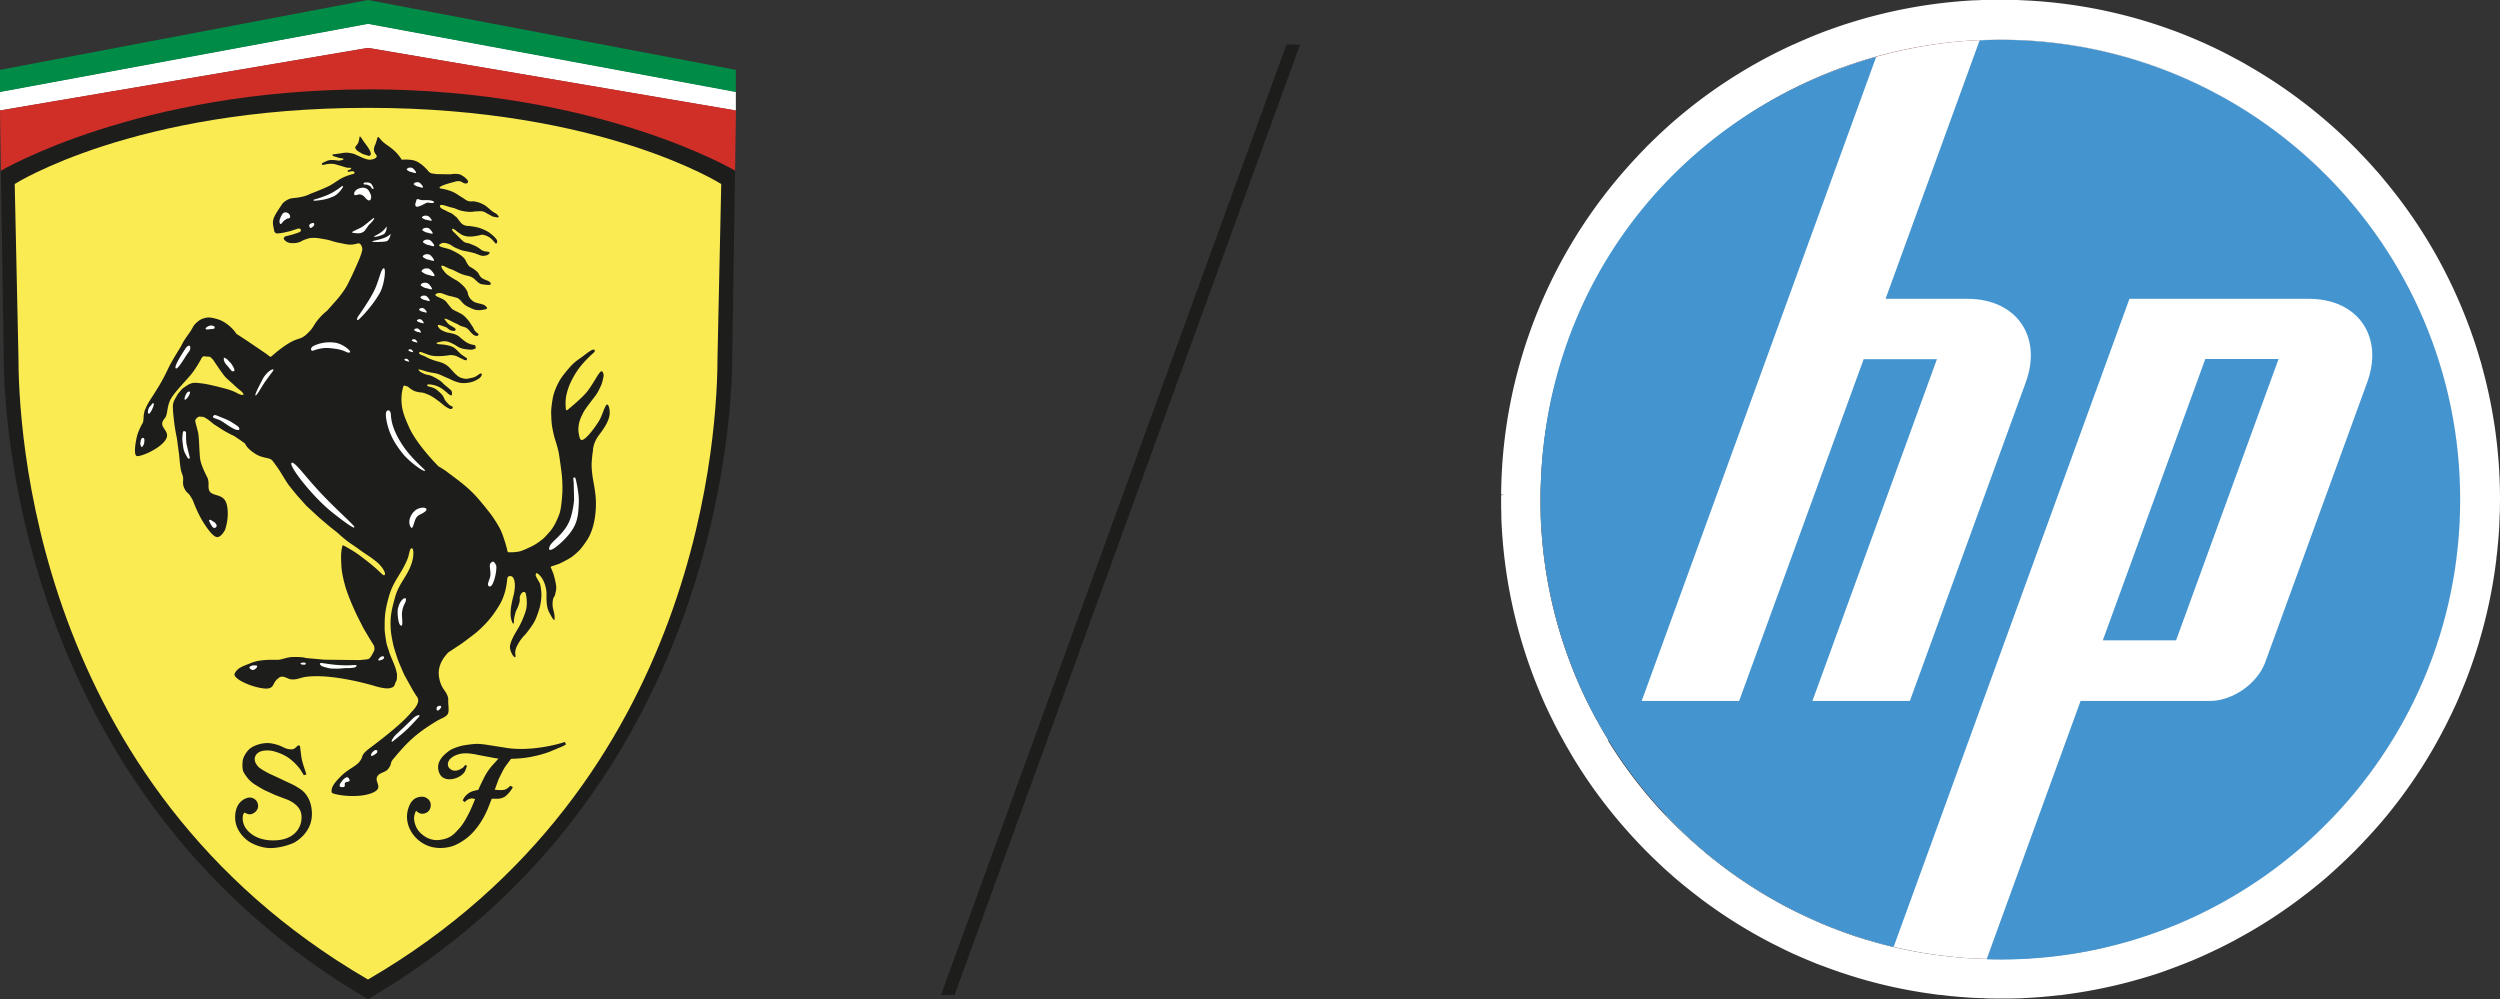 <svg xmlns="http://www.w3.org/2000/svg" id="Livello_2" viewBox="0 0 242.95 97.1"><rect x="0" y="0" width="242.95" height="97.1" fill="#333333" stroke="none"/><defs><style>.cls-7,.cls-8{stroke-width:0}.cls-7{fill:#1d1d1c}.cls-8{fill:#fff}</style></defs><g id="Layer_3"><path d="M125.02 4.33 91.44 96.7h1.32l33.58-92.37z" style="stroke-width:0;fill:#1d1d1b"/><path d="M0 8.91v1.83l35.76-6.08 35.75 6.09V8.91L35.76 2.29z" class="cls-8"/><path d="M71.51 10.73 35.75 4.65 0 10.73l.09 6s17.97-7.8 35.67-7.8 35.67 7.8 35.67 7.8l.09-6Z" style="fill:#d02f28;stroke-width:0"/><path d="M35.76 8.69c-22.34 0-35.67 7.9-35.67 7.9l.27 17.99c0 8.26 2.7 43.39 35.4 62.52 32.72-19.13 35.4-54.25 35.4-62.53l.27-17.99s-13.32-7.9-35.67-7.9Z" class="cls-7"/><path d="M70.08 17.88s-11.62-7.4-34.33-7.4-34.32 7.4-34.32 7.4l.36 16.7c0 6.54 1.25 41.59 33.97 60.61 32.72-19.02 33.97-54.06 33.97-60.61l.36-16.7Z" style="stroke-width:0;fill:#faeb53"/><path d="M34.95 13.25s-.04.39-.13.61c-.08.21-.31.35-.3.49.02.14.16.3.39.42.22.12.31.21.54.26.21.05.48.21.56.03s-.04-.4-.17-.61c-.22-.37-.34-.45-.67-.96-.07-.11-.13-.23-.23-.24Z" class="cls-7"/><path d="M33.28 52.99c.02-.06.55.27.83.43.58.35.84.55 1.35.94.4.31.6.47 1.01.82.5.43.77.8.9.71.19-.23-.32-.92-.77-1.29-.44-.36-.9-.66-1.25-.89-.45-.3-.49-.37-1.17-.82-.73-.49-1.36-1.1-1.36-1.1l-.71-.56-1.11-.94-1.23-1.14-.93-1.04s-.72-.88-.84-1.05-.46-.72-.74-1.18c-.25-.41-.74-1.06-.79-1.12-.26-.32-.86-.19-1.56-.6-.85-.5-1.05-.96-1.05-.96s-.03-.07-.06-.1a.4.4 0 0 0-.1-.08l-.44-.31-.26-.17s-.19-.16-.44-.26c-.24-.11-.79-.42-.79-.42l-.97-.62s-.38-.31-.51-.41-.37-.24-.37-.24-.15-.08-.2-.08-.25-.02-.25-.02-.19-.05-.38.18c-.19.22-.15.1.16 1.36.12.5.11 2.25.24 2.78.17.69.65 1.57.7 1.68.05.1.08.49.08.49s-.02.31.01.51c.15.9 1.47.31 1.76 1.55.29 1.22-.17 2.45-.17 2.45s-.29.61-.69.7c-.4.1-1.02-.79-1.47-1.51-.44-.71-.81-1.64-.92-1.93-.12-.29-.18-.36-.31-.57-.2-.32-.36-.26-.58-.76s-.03-.7-.13-1.14c-.06-.24-.11-.27-.19-.62s-.17-1.45-.17-1.45l-.14-1.02s-.05-.47-.11-.76c-.22-1.02-.3-2.01-.3-2.01l-.04-.41-.02-.42s-.01-.2.04-.41.15-.38.15-.38.2-.35.24-.43.46-.57.46-.57.22-.18.58-.4.69-.2.69-.2.09-.01.73.07 1.96.43 2.29.52.72.23.98.37c.73.4.95.23.37-.23-.39-.31-.5-.44-.82-.73-.27-.24-.48-.41-.67-.63-.2-.23-.77-1.07-.77-1.07l-.35-.52s-.19-.21-.22-.23l-.13-.09s-.23.01-.48-.03c-.24-.05-.36.29-.36.29s-.53.98-1.06 1.59c-.87.98-1.49 1.64-1.81 2.16-.45.72-.35 1.51-.58 1.88-.14.21-.21.25-.28.43-.22.57.59.88.41 1.51-.3.99-2.63 1.98-2.94 1.82-.32-.17-.06-1.52.05-1.95.11-.44.44-1.08.47-1.12.03-.03.11-.18.13-.31.03-.13.03-.42.05-.58s.08-.42.08-.42.01-.05.22-.5.97-1.5 1.51-2.5c.36-.65.51-1.05.87-1.7.33-.6.9-1.51.9-1.51s.24-.47.35-.64c.11-.18.35-.51.58-.84s.28-.58.58-.85c.25-.23.41-.35.73-.45.48-.16.8-.07 1.28.06.5.14.85.37 1.18.64s.57.58.57.58l.16.23.1.06.31.2.7.46 1.75 1.19c.09.06.38.3.45.32.06.02.5-.46 1.37-1.06 1-.69 1.36-.64 1.69-.82s.46-.33.72-.59c.39-.39.39-.6.83-1.14s.86-.85.86-.85.06-.06.85-.95 1.14-1.57 1.14-1.57l.43-.87s.63-1.35.83-1.89.2-.71.2-.71.03-.14-.12-.41c-.16-.27-.32-.15-.62-.09-.58.12-.93-.03-1.51-.13-.53-.09-.81-.25-1.35-.34s-.86-.18-1.4-.13c-.08 0-.25.04-.33.07-.3.1-.39.13-.62.26-.26.12-.44.16-.73.17-.2 0-.32 0-.51-.06a.8.8 0 0 1-.3-.18c-.06-.06-.09-.09-.14-.16 0-.06-.02-.05.03-.15.05-.09.12-.11.12-.11l.25-.06s.35-.09.38-.1c.03 0 .36-.12.51-.16.15-.05.31-.13.31-.13s.09-.14.05-.22c-.04-.09-.24-.1-.24-.1l-.31.11c-.03 0-.47.15-.47.15l-.62.14c-.27.06-.66.09-.66.09l-.12-.03s-.13-.09-.15-.18c-.02-.08-.03-.15-.05-.24-.06-.34-.13-.55-.05-.89.03-.14.07-.22.13-.35.05-.11.09-.17.15-.28l.22-.35.4-.6c.14-.14.23-.21.4-.31.26-.15.41-.19.73-.22s.36-.03.81-.13.77-.28.77-.28 1.07-.4 1.73-.72c.69-.34.99-.7 1.7-.97.3-.12.47-.17.78-.25.04-.02.06-.05.07-.09.03-.12-.15-.17-.26-.16s-.35.12-.41 0c-.04-.1.22-.15.22-.15s.13-.06.13-.13c0-.1-.18-.04-.26-.05-.42-.05-.45-.12-.74-.19-.34-.08-.53-.19-.88-.2-.31-.01-.61.05-.8.1s-.2-.14-.12-.18c.55-.26.56-.28.94-.29.21 0 .51.04.54.05.03.02.45 0 .56-.11s-.35-.1-.56-.19c-.2-.08-.5-.1-.49-.23 0-.13.16-.06.26-.09.13-.03.21-.03.34-.05.24-.03.26-.05.62-.09.36-.03.87.12.87.12s.54.24.8.36.58.19.58.19.37.05.66-.12c.29-.18.13-.29.02-.46-.1-.15-.22-.37-.04-.79.16-.37.25-.79.29-.83.06-.05.29.28.43.42.52.49 1.22.73 1.87 1.76.05.08.3-.05 1.06.07s1.42.93 1.59 1.12.4.19.4.19l.36.05 1.33.02s.6-.11.95.02c.24.09 1.05.63.68.84-.26.14-.5-.17-.73-.19-.27-.02-.4.03-.64.1-.51.13-1.62.46-1.22.6.03.01.09.02.09.02l.2.03s.48.11.78.23c.44.18.65.37 1.06.61.23.13.33.27.59.34.23.07.38 0 .62.04.31.06.49.12.78.26.42.21.58.45.97.73.19.14.35.16.49.35.03.04.06.06.08.11.05.17-.28.07-.46.04-.19-.03-.28-.13-.45-.21-.27-.12-.39-.26-.68-.32-.21-.04-.34 0-.55 0s-.32.04-.53.05c-.36 0-.56-.03-.91-.1-.39-.08-.58-.24-.98-.32-.44-.09-1.22-.47-1.14-.09.04.18.45.33.45.33s.28.16.55.27c.27.12.42.29.42.29l.19.14s.19.26.44.56c.25.29.68.29.68.29s.26 0 .83.12 1.15.47 1.15.47.44.3.7.61c.26.3.11.46.08.49s-.02.02-.05.03c-.03.02-.35-.38-.35-.38l-.22-.19s-.22-.16-.51-.25-.38-.03-.38-.03-.61.17-1.14.16c-.53-.02-.81-.23-.81-.23l-.33-.22s-.5-.47-.52-.25c-.01.15.22.32.22.32l.27.27c.2.2.28.3.52.51.23.21.38.21.38.21s.12.03.17.04c.05 0 .13.03.13.03s.08.03.44.18c.37.15.75.47.75.47s.04.03.09.04c.05 0 .16.06.19.07.03 0 .12 0 .33.04.21.03.13.16.13.16l-.04.05-.17.12s-.23.06-.38.07c-.16 0-.37-.08-.37-.08l-.47-.18s-.47-.12-.57-.14-.53-.1-.6-.12-.29-.09-.34-.12-.16-.05-.42-.18c-.26-.12-.36-.27-.68-.37s-.51-.12-.75.05c-.41.28.62.33 1.14.59.76.37 1.19.65 1.37 1.05s.37.55.37.55.53.27.77.55c.13.15.15.28.28.43.29.34.86.33.98.62.11.27-.46.15-.76.12-.53-.05-.66-.54-1.16-.74-.28-.11-.46-.11-.75-.21-.52-.17-.77-.4-1.29-.56-.31-.1-.89-.52-.82-.19.02.08.06.14.09.19.02.05.16.22.16.22s.18.23.26.29.42.32.9.58.9.77.9.77.14.2.21.35c.07.16.02.21.13.43s.16.27.3.4c.35.34.72.27 1.17.46.12.05.13.07.26.21s-.02.2-.02.2-.5.13-.82.1c-.42-.03-.6-.16-1.02-.36-.41-.2-.63-.57-.67-.59s-.14-.13-.22-.19c-.08-.05-.28-.1-.46-.15s-.29-.06-.47-.11c-.25-.07-.5-.18-.62-.22s-.38-.09-.58.03c-.39.23.6.39.91.72.16.17.22.28.37.46.12.13.16.23.3.33.1.07.27.15.27.15s.24.11.59.3.76.74.76.74l.25.38.15.22.04.1.05.12s.18.23.31.31.11.15.11.15-.02.05-.11.1-.14 0-.27-.03c-.13-.04-.22-.16-.33-.26-.12-.09-.24-.33-.46-.46-.19-.11-.43-.15-.53-.19-.09-.03-.33-.18-.42-.22l-.33-.15s-.47-.26-.72-.33c-.26-.07-.09.09-.09.09s.23.36.45.5c.29.19.69.36.56.51-.09.1-.21.07-.34.05-.21-.02-.47-.28-.47-.28s-.11-.07-.59-.23-.3.11-.19.25.26.22.26.22l.33.15.15.05s.13.02.57.12c.43.1.67.31.67.31s.23.22.56.46.65.3.83.33c.18.02.17.15.17.15s.02.12.02.16-.05.07-.09.07-.05.02-.1.04-.23.05-.23.05-.49-.02-.87-.11-.71-.36-.74-.37c-.03-.02-.39-.21-.63-.29s-.62-.05-.66-.03-.17.04-.4.1.05.15.05.15l.16.02.39.03s.4.05.74.17.56.37.78.6.47.37.47.37l.18.12.09.07.02.06s0 .03-.02.07-.07.07-.07.07-.09-.02-.12-.02-.29-.13-.48-.22c-.2-.09-.3-.17-.5-.22-.18-.04-.42-.06-.47-.05-.05.02-.45.07-.75.09s-.57.03-.93-.02c-.51-.06-1.19-.47-1.28-.35-.18.23.37.3.63.46.36.21.98.4.98.4s.45.1.72.23c.58.27.76.67 1.23 1.09.26.24.47.34.81.39.3.04.29 0 .77-.09.47-.09.76-.54.9-.38.03.03.02.06 0 .11 0 .05-.05.13-.05.13s-.05.08-.14.16c-.09.09-.41.26-.58.33s-.59.19-1.12.17-1.26-.42-1.26-.42l-.54-.23s-.25-.12-.41-.18c-.44-.17-.72-.15-1.18-.27-.28-.08-.47-.15-.72-.21-.26-.05-.11.05-.09.09.12.16.28.21.48.31.27.13.46.1.74.22.31.13.57.3.75.41.17.11.29.23.46.4l.57.48s.13.11.15.15c.02.05.08.16.05.35s-.19.05-.19.05l-.15-.09-.15-.14-.24-.19s-.2-.19-.55-.36c-.35-.18-.77-.23-.77-.23s-.37-.05-.36.06c.02.12.1.12.4.2.29.08.49.22.49.22s.3.23.52.47c.22.25.28.49.28.49s.11.2.39.47.43.18.41.31-.14.16-.14.16h-.1c-.03 0-.1-.04-.18-.07s-.37-.23-.37-.23l-.51-.41c-.05-.04-.49-.36-.49-.36s-.26-.16-.44-.26a5 5 0 0 0-.57-.23c-.14-.05-.4-.06-.4-.06s-.31-.05-.5-.12c-.3-.11-.64-.43-.68-.44-.04-.02-.32-.11-.37-.1-.05 0-.18.53-.21.83-.13 1.26.21 2.1.73 3.25.75 1.68 2.84 3.77 2.84 3.77s.52.3.75.47c.62.49 1.66 1.18 2.58 2.1.78.78 1.83 2.18 1.83 2.18s.6.84.88 1.44c.34.73.62 1.84.62 1.84s.02.19.05.23c.02.04.07.09.11.09h.36s.45-.02.73-.09c.27-.07.92-.36 1.35-.59s.94-.66.94-.66.1-.08.6-.64.82-1.39.94-1.71c.12-.31.22-.92.29-1.95s-.07-2.12-.07-2.12-.19-1.52-.3-2.04-.39-1.36-.39-1.36-.19-.75-.25-1.23-.07-1.24-.07-1.24 0-.47.16-1.35.69-1.75.69-1.75.15-.29.73-.98c.59-.7.78-.82 1.36-1.23.46-.33 1.06-.86 1.25-.74.21.14-.21.41-.35.55-.36.36-1.04.99-1.59 1.95-.48.83-.65 1.37-.77 1.91s-.07 1.13-.05 1.33.13.13.13.13 1.16-.93 1.8-1.64c.68-.77 1.29-2.13 1.53-2.14.16 0 .24.36.2.52-.15.71-.2.8-.43 1.26-.26.54-.51.78-.87 1.27-.39.52-.57.72-.88 1.41-.44.99-.19 1.76-.19 1.76s.05.47.26.46c.35-.01 1.12-.98 1.62-1.77.37-.58.5-1.26.75-1.61.22-.31.41.51.32.99-.11.58-.4 1.09-1.02 1.91-.61.8-.59 1.55-.59 1.55s-.07.35-.12 1.1.17 1.89.17 1.89.19.95.23 1.68c.04.72.01 2.38-.66 3.66-.27.52-.85 1.23-.85 1.23s-.44.46-.81.72c-.37.27-1.24.68-1.24.68s-.6.21-.69.23-.14.1-.14.1.06.12.08.17l.19.47s.18.6.25 1.06c.07.47-.01.58-.08.94-.07.34-.22.18-.25.86-.03.6.24.9.19 1.56-.02.29-.36-.37-.51-.65-.34-.62-.26-1.55-.27-1.79 0-.23-.03-.49-.11-.79-.11-.38-.26-.68-.44-.91s-.37-.36-.43-.34-.07.14-.07.21c0 .06.12.28.15.33s.26.46.26.46.1.31.14.93c.04.61-.15 1.37-.15 1.37s-.24.86-.5 1.36c-.29.56-.92 1.31-.92 1.31s-.46.42-.8 1.11-.05.99-.17 1.07c-.13.09-.4-.39-.48-.72-.07-.3-.03-.45.09-.79.12-.33.39-.8.39-.8l.41-.7s.49-.94.65-1.63-.02-1.44-.02-1.44-.02-.25-.19-.24c-.17 0-.29.16-.36.34-.14.38.06.31-.16.93-.17.49-.22.43-.3.72-.11.35-.17.71-.16.93 0 .22-.11.13-.11.13s-.21-.39-.21-.88c0-.26 0-.41.04-.67.05-.42.22-1.07.22-1.07s.19-.64.15-1.22-.25-.69-.25-.69-.05-.08-.28-.06-.22.42-.22.42-.07.58-.16.93c-.25.99-.58 1.51-1.17 2.35-.53.75-1.25 1.42-1.61 1.73s-1.47 1.12-1.47 1.12l-1.3.86s-.51.5-.75 1.1-.22 1.06-.09 1.61c.14.55.34.8.44.95s.3.42.37.73c.04.2.01.31.02.51 0 .17.03.27.03.44 0 .27.04.47-.11.7-.12.17-.43.32-.43.32s-.35.16-.56.28c-2.21 1.33-2.99 2.2-4.24 3.68-.4.47-.11.45-.53 1.01-.25.34-.84.33-1.06.74-.3.55.67 1.09-.45 1.57-1.44.62-3.92.18-3.97-.02-.14-.54.48-1.15.7-1.39 1.01-1.1 1.91-1.13 2.24-2.04.07-.19.04-.36.85-.96.56-.42 2.82-2.11 3.8-3.25.34-.39.63-.65.77-1.07.15-.42-.15-.69-.15-.69l-.4-.66-.77-1.39s-.32-.73-.5-1.16c-.18-.42-.52-1.57-.52-1.57s-.25-1.03-.29-1.69c-.08-1.21.09-1.9.41-3.07.41-1.52 1.34-2.15 1.71-3.65.11-.44.13-1.18-.09-1.15-.21.04-.23.63-.39 1.02-.6 1.49-1.39 2.14-1.82 3.68-.29 1.04-.41 1.66-.41 2.74 0 .62-.02.51.14 1.58.06.4.16.61.28.99.08.27.3.79.3.79s.31.68.42 1.16c.04.16.07.25.06.42-.02.28.03.35-.11.6-.17.32-.06.51-.61.62-.48.1-1.47-.22-1.47-.22s-4.07-1.24-6.67-.88c-.52.07-.79.26-1.31.25-.47 0-.71-.37-1.18-.24-.1.03-.13.1-.21.15-.69.48-.16 1.28-1.98.86-1.11-.26-2.46-.93-2.23-1.36.31-.57.73-.66 1.61-1.02.94-.39 2.35-.28 2.63-.3.34-.02.83-.26 1.43-.27 1.05-.02 1.24.1 1.24.1l1.78.16 3.41.04s.61-.05.85-.09c.24-.05.44-.53.57-.76s0-.57 0-.57l-.1-.16-.32-.52-.6-1.01-.67-1.33s-.43-.93-.67-1.54c-.23-.6-.36-.94-.52-1.57-.16-.64-.26-1.17-.28-1.68-.03-.74-.07-1.32.13-1.93Z" class="cls-7"/><path d="M55.42 51.76c.72-.92.79-1.78.83-2.98.03-.88-.3-2.23-.3-2.23l-.04-.1s-.13-.16-.2.05c.01.19.04.34.04.34l.04 1.74s-.06.88-.35 1.78c-.5 1.52-1.84 2.2-2.03 2.75-.33.92 1.17-.25 2.03-1.36ZM47.9 54.58s-.29.08-.3.37c0 .29.07.54.06.89 0 .44-.42.96-.15 1.13.45.29.84-1.74.7-2.04s-.27-.36-.32-.36ZM42.83 68.6s-.08-.04-.25.02c-.16.06-.15.23-.15.23s-.03.18.1.2.35-.3.35-.34-.05-.11-.05-.11M38.07 71.98s-.05.05 0 .08c.04.03.1-.01.1-.01s.82-.64 1.31-1.1c.52-.48 1.26-1.32 1.26-1.32s.05-.06 0-.12c-.06-.05-.2.03-.31.08-.1.05-.16.11-.24.17s-.32.31-.32.31l-.64.62-.4.37-.39.37-.17.19-.05.09c-.01.02-.05.08-.05.08s-.06.06-.06.07-.02.03-.02.05-.01.04-.01.04ZM36.64 72.92s-.09-.07-.23 0-.29.27-.3.29-.09.13-.04.22.23-.04.26-.05c.03 0 .26-.19.26-.19s.14-.08.05-.27M33.92 75.68s-.12-.22-.27-.13-.24.12-.38.31c-.02.03-.18.23-.2.28-.03.05-.18.34.13.35.53.03.18-.31.36-.44.15-.1.42-.08.42-.18 0-.11-.07-.2-.07-.2ZM24.58 64.66s-.32.08-.34.19.18.22.22.23c.03 0 .11.09.32-.05s.2-.26.2-.26.12-.14-.4-.1ZM29.72 64.49s0-.12-.23-.1c-.23.01-.27.05-.28.09 0 .03.01.09.21.11s.29 0 .29-.09ZM34.57 64.63c-.41 0-.28 0-.53.02-.46.02-.71 0-1.16-.02-.63-.04-1.61-.2-1.61-.2s-.12-.02-.17.05c-.05.08.12.25.27.29.8.25.84.2 1.39.21.3 0 .47-.03.77-.05.38-.03.56.03.98-.08.11-.03.21-.23.06-.23ZM37.3 63.82s-.08-.09-.25-.01-.27.27-.27.27-.08.12.09.1.31-.09.35-.12c.04-.02.16-.14.08-.24M34.92 31s1.16-1.08 1.98-2.51c.49-.85.7-2.84.28-2.34-.19.22-.42 1.26-.78 2.02-.52 1.09-1.63 2.62-1.63 2.62s-.24.51.15.22ZM30.31 33.75s-.12.09-.07.25c.06.16.29.04.29.04s.53-.2 1.09-.22 1.34.14 1.34.14.37.1.43.13c.06.02.26.12.3.13.03.01.22.11.33 0 .11-.1-.67-.81-1.47-.92-1.33-.18-2.2.39-2.2.39l-.04.05ZM24.83 38.43c.1.08.54-.76.91-1.3.27-.39.77-1.05.77-1.05s.22-.3-.16-.13c-.15.07-.58.39-.87.98-.25.5-.75 1.42-.65 1.5M21.76 34.76s-.1.33.29.74c.38.41.49.75.73.51.07-.07-.24-.62-.4-.78-.16-.15-.27-.28-.27-.28l-.1-.08-.13-.07-.07-.03s-.02-.02-.05 0ZM20.51 31.62s-.42.08-.52.28.48.08.48.08.39.02.39-.13-.05-.17-.36-.23ZM13.91 42.56c-.21-.06-.25.36-.27.49-.03.13.09.41.14.4.05 0 .22-.27.23-.4s.09-.44-.1-.5ZM20.77 50.72s-.38-.3-.44-.18.31.65.31.65.11.17.29.09c.17-.08.11-.27.11-.27s-.12-.25-.27-.29M17.91 41.9s-.1-.02-.13.09c-.04.12-.03.31-.06.54-.02.18.05.66.05.66s.04.38.11.61c.08.25.3.6.3.6s.08.18.18.17c.1 0 .08-.13.08-.13s-.32-1.26-.33-1.39c-.04-.42-.03-.93-.03-.93v-.08s0-.13-.17-.14M18.4 38.05s-.18-.04-.34.3-.13.48-.11.49c.01.02.14.01.35-.3.2-.31.16-.43.16-.43s-.01-.06-.06-.06M23.21 41.54s.21.31-.19.24c-.41-.07-1.26-.74-1.6-.92s-.91-.24-.67-.45c.04-.04.05-.07.12-.08.07 0 .3.09.32.1.01 0 .61.25.64.26.02 0 .36.15.6.29s.63.41.63.41l.17.14ZM34.43 51.2c.11.35-1.28-.73-2.02-1.31-1.97-1.52-4.38-4.63-4.08-4.9.25-.23 1.24 1.2 2.69 2.76 1.55 1.67 3.35 3.24 3.41 3.44ZM40.23 49.71c-.43.46-.58 1.05-.33 1.49.24.43.32-.62.59-.94.23-.27.37-.23.76-.5.65-.46-.47-.64-1.01-.05ZM37.76 39.89c-.29-.05-.28.4-.24.72.2 1.43.84 2.53 1.69 3.56.52.63 1.95 1.75 2.11 1.57.06-.06-1.36-1.16-2.26-2.57-.64-1-.98-1.85-1.06-2.67-.01-.1.01-.58-.24-.62ZM32.24 18.75c-.64.35-1.76.66-1.76.66s-.05.11.09.1c.96-.08 1.32-.2 1.83-.42s.88-.83.88-.83.2-.38-.18-.07c-.12.09-.51.37-.86.56M40 16.3s-.22-.05-.36.04c-.15.09-.1.17-.1.17s.23.18.39.2c.16.03.51.18.5.06s-.21-.33-.28-.39-.14-.08-.14-.08ZM36.35 23c.04.08.69-.1.94-.24.2-.11.27-.48.27-.48s.05-.36-.03-.22c-.37.61-1.22.87-1.18.94M36.32 21.32c.26-.5-.72.52-1.23.79-.31.16-.8.38-.8.38s-.13.17.05.15c.18-.01.65.15 1.03-.15.09-.07.49-.65.49-.65s.33-.28.46-.52M36.17 23.47c.02.08 1.13.05 1.4-.03.22-.06.33-.45.33-.45s.13-.34.02-.22c-.5.51-1.78.61-1.76.7ZM18.42 33.6s-.17-.06-.38.25-1.14 1.72-.97 1.93c.19.25 1-1.26 1.25-1.55.25-.28.15-.57.15-.57s0-.06-.05-.07ZM38.68 59.08c-.1.47.02 1.43.18 1.62.4.48.16-.74.21-1.17.05-.4.1-.54.3-.96.35-.77-.47-.48-.68.52ZM35.29 18.24s-.31 0-.55.14c-.24.13-.3.32-.3.32s-.05.13-.01.21c.07.16.4-.08.63 0 .19.07.28.12.42.29.12.15.35.37.49.24.14-.12.09-.43.09-.43s-.16-.5-.38-.64c-.21-.14-.38-.13-.38-.13ZM30.19 21.75s-.17.03-.13.23c.04.21.15.17.15.17s.35-.15.33-.37-.35-.04-.35-.04ZM27.71 20.64s-.19 0-.32.24c-.13.23-.21.47-.21.47s-.06.31.05.4.23-.2.38-.31c.1-.07.15-.1.25-.17.13-.09.35.02.33-.25s-.31-.4-.49-.38ZM35.74 17.74s-.42-.06-.41.1c.01.15.23.06.37.12.13.06.22.08.33.18.08.07.07.21.17.21.14 0 .11-.05.11-.05s-.12-.36-.28-.47c-.16-.1-.29-.1-.29-.1ZM40.47 19.45c-.06.23-.1.31-.1.31s-.12.47.35.29c.47-.17.23-.1.57-.26.34-.17.33-.08.58-.06.08 0 .14 0 .26-.02.11-.02.06-.15-.18-.21-.25-.07-.57-.05-.94-.05-.21 0-.48-.22-.55 0ZM40.68 17.72s-.22-.05-.36.04c-.15.09-.1.17-.1.17s.23.18.39.2c.16.03.51.18.5.06s-.21-.33-.28-.39-.14-.08-.14-.08ZM41.51 20.97s-.23-.05-.39.04-.11.16-.11.16.24.17.42.19c.17.02.55.16.53.05s-.22-.32-.29-.37c-.07-.06-.15-.07-.15-.07ZM41.58 22.15s-.25-.05-.41.05c-.17.1-.12.18-.12.18s.26.19.44.22.58.19.56.06-.24-.36-.31-.43a.5.5 0 0 0-.16-.08M41.69 23.3s-.27-.06-.45.05-.13.2-.13.2.28.22.48.25.63.22.61.07c-.02-.14-.26-.41-.34-.48s-.17-.09-.17-.09M41.67 24.72s-.27-.06-.45.05-.13.2-.13.2.28.22.48.25.63.22.61.07c-.02-.14-.26-.41-.34-.48s-.17-.09-.17-.09M41.47 27.49s-.27-.06-.45.05-.13.2-.13.2.28.22.48.25.63.22.61.07c-.02-.14-.26-.41-.34-.48s-.17-.09-.17-.09M41.65 26.1s-.31-.07-.52.06-.15.24-.15.24.32.25.55.29.72.25.7.08-.3-.47-.39-.56c-.09-.08-.2-.11-.2-.11ZM41.34 28.74s-.22-.05-.37.04-.1.17-.1.17.23.18.39.2c.16.03.52.18.5.06-.01-.12-.21-.34-.28-.4s-.14-.08-.14-.08ZM41.13 29.94s-.18-.04-.31.04c-.12.08-.09.14-.09.14s.19.15.32.17c.14.02.43.15.42.05s-.18-.28-.23-.33c-.06-.05-.12-.06-.12-.06ZM40.88 31.03s-.16-.04-.28.03c-.11.07-.08.13-.08.13s.17.13.29.15.39.13.37.04c-.01-.09-.16-.25-.21-.3-.05-.04-.11-.06-.11-.06ZM40.61 31.93s-.16-.04-.28.03c-.11.07-.08.13-.08.13s.17.13.29.15.39.13.37.04c-.01-.09-.16-.25-.21-.3-.05-.04-.11-.06-.11-.06ZM40.3 32.97s-.13-.03-.22.03-.06.1-.06.1.14.11.24.12c.1.02.31.11.3.04 0-.07-.13-.2-.17-.24s-.09-.05-.09-.05M39.93 33.95s-.11-.03-.19.02-.05.09-.05.09.12.09.2.11c.09.01.27.09.26.03 0-.06-.11-.18-.15-.21-.03-.03-.07-.04-.07-.04M39.54 34.87s-.11-.03-.19.02-.05.09-.05.09.12.09.2.11c.08.01.27.09.26.03 0-.06-.11-.18-.15-.21-.03-.03-.07-.04-.07-.04M14.5 39.58s-.19.37-.1.58c.1.21.36-.33.36-.33s.27-.53.16-.63-.18.18-.42.38" class="cls-8"/><path d="M29.18 72.54s-.14-.19-.28-.05-.31.36-.63.33c-.32-.02-.46-.07-.63-.15-.18-.08-.43-.2-.43-.2s-.65-.25-1.19-.26c-.55-.01-1.44.21-1.88.68-.43.47-.54.95-.54.95s-.14.85.1 1.25c.25.39.52.81 1.12 1.18s.87.51.87.51l1.05.48.97.37s1.4.42 1.57 1.48-.47 2.43-2.4 2.55c-1.9.12-2.83-.8-3.12-1.39s-.13-1.1-.13-1.1l.08-.16.07-.04s.3.2.58.16c.29-.04.82-.39.71-.95a.806.806 0 0 0-.87-.67c-.24.02-1.33.3-1.35 1.89-.02 1.58 1.42 2.43 1.42 2.43s1.02.64 2.18.58c1.15-.05 2.11-.51 2.11-.51s1.71-.85 1.75-2.71-1.13-2.51-1.13-2.51-.42-.29-.81-.47l-1.31-.62-.94-.43-.57-.32-.32-.21s-.76-.6-.36-1.25c.41-.65 1.58-.41 1.58-.41s.91.19 1.62.7 1.12 1.12 1.12 1.12l.3.48.04.07.25-.09s-.39-1.1-.47-1.55c-.07-.46-.15-1.16-.15-1.16ZM40.45 78.8s.25.28.59.28.83-.24.82-.85c0-.61-.63-.78-.63-.78s-.94-.22-1.4.73-.21 1.78-.21 1.78.21 1.29 1.58 2.05c1.36.76 2.82.2 2.82.2s1.1-.36 2.04-1.43c.95-1.07 1.4-2.33 1.4-2.33l.33-.83h.4s.55.06.95-.26c.39-.32.64-.75.64-.75l.05-.13-.25-.12s-.29.38-.69.41c-.4.04-.81-.03-.81-.03l.38-1.03s.44-.9.57-1.1c.13-.21.64-.87.64-.87s1.07 0 2.09-.22c1.03-.21 1.66-.47 1.66-.47l1.27-.53.31-.17-.1-.25s-1.15.41-2.84.6-2.76-.01-2.76-.01l-1.92-.3s-.58-.1-1.04-.1c-.45 0-1.37.16-1.37.16s-.92.21-1.33.52-1.4 1.04-.95 2.15 2.29.52 2.55-.3l.1-.27.03-.15-.16-.06-.18.22s-.69.58-1.22.21-.17-.89-.12-.95.34-.41 1.03-.56c.69-.16 1.72.1 1.72.1l1.12.21s.62.12.65.12.23.03.23.03l-.39.44s-.57.55-.97 1.34-.58 1.21-.58 1.21l-.04.06s-.5.06-.82.25-.53.49-.53.49l-.15.27.2.17s.23-.26.51-.33.5.04.5.04-.41 1.01-.6 1.37-.52 1.03-.98 1.52c-.46.5-.79.93-1.84 1.07-1.05.15-1.79-.53-2.06-.86s-.44-.84-.45-1.21.18-.73.18-.73Z" class="cls-7"/><path d="M0 8.94V6.79L35.76 0l35.75 6.79v2.15L35.76 2.32z" style="stroke-width:0;fill:#008b47"/><path d="M212.58 89.38c.12-.05.23-.1.34-.15.24-.11.48-.22.71-.33.07-.04.15-.07.22-.11.27-.13.54-.27.81-.4l.12-.06c.3-.15.59-.31.89-.47.01 0 .03-.01.04-.02a44 44 0 0 0 5.41-3.47s.02-.01.03-.02c.27-.2.54-.41.81-.62.03-.02.06-.05.09-.07.25-.19.49-.39.73-.59.06-.05.11-.1.17-.14.21-.18.43-.36.64-.54l.27-.24c.18-.16.36-.31.53-.47.14-.13.28-.26.43-.39.12-.12.25-.23.37-.35.54-.51 1.06-1.03 1.57-1.57.12-.12.23-.25.35-.37.13-.14.27-.28.4-.43.16-.17.31-.35.47-.53l.25-.28.54-.63.15-.18c.2-.24.39-.48.58-.72.03-.03.05-.07.08-.1.21-.26.41-.53.61-.8 0-.01.02-.02.03-.04 1.3-1.73 2.45-3.54 3.46-5.4 0-.02.02-.03.03-.05.16-.29.31-.58.46-.88.02-.04.04-.09.07-.13.14-.27.27-.53.4-.8.04-.08.07-.16.11-.23.11-.23.22-.47.33-.7.05-.12.11-.24.16-.36.09-.2.17-.39.26-.59.07-.16.14-.33.21-.49.06-.15.13-.31.19-.46.08-.21.16-.42.25-.63.04-.11.09-.22.13-.34.09-.25.19-.5.28-.76.03-.07.05-.14.08-.22.1-.29.2-.58.29-.88.01-.04.02-.07.04-.11l.3-.97v-.02c.6-2.04 1.07-4.14 1.38-6.29v-.02c.05-.34.09-.68.14-1.03 0-.03 0-.06.01-.1.04-.32.07-.64.1-.95 0-.07.01-.13.02-.2.03-.29.05-.57.07-.86 0-.11.01-.22.02-.33.02-.25.03-.49.04-.74 0-.18.01-.35.02-.53 0-.19.02-.37.02-.56 0-.36.01-.71.01-1.07v-.1c0-4.04-.56-8.09-1.65-12.01-.06-.2-.12-.4-.17-.6 0-.03-.02-.06-.03-.09-.2-.67-.41-1.33-.64-1.99-.03-.1-.07-.19-.1-.29-.07-.21-.15-.41-.22-.62-.06-.16-.12-.33-.19-.49l-.15-.39c-.08-.2-.16-.39-.24-.59-.03-.08-.07-.16-.1-.24a44.1 44.1 0 0 0-6.94-11.34c-.17-.2-.34-.41-.52-.61-.04-.04-.08-.09-.11-.13-.32-.36-.64-.72-.97-1.08-.05-.05-.09-.1-.14-.15-.13-.13-.26-.27-.39-.4-.11-.12-.23-.23-.34-.35l-.18-.18c-.07-.07-.14-.13-.2-.2-.11-.11-.22-.21-.33-.32-.1-.09-.2-.19-.29-.28l-.53-.5-.09-.09c-2.5-2.29-5.27-4.3-8.25-5.98-.47-.27-.95-.52-1.43-.77-.01 0-.02-.01-.04-.02-.21-.11-.43-.22-.64-.32-.07-.03-.13-.07-.2-.1-.16-.08-.33-.16-.49-.24-.12-.06-.24-.11-.36-.17-.11-.05-.22-.1-.34-.15-.18-.08-.35-.16-.53-.24-.06-.03-.12-.05-.17-.07-.23-.1-.47-.2-.7-.3a44.6 44.6 0 0 0-14.74-3.29h-.07l-.74-.03h-.2c-.22 0-.44 0-.66-.01h-1.22c-.21 0-.42 0-.62.01h-.26c-.23 0-.46.02-.69.03h-.13c-4.23.22-8.31 1.03-12.15 2.34h-.03c-.26.09-.52.18-.78.28-.05.02-.11.04-.16.06-.22.08-.43.16-.65.24-.11.04-.21.08-.32.12-.16.06-.33.13-.49.2-.17.07-.33.14-.5.21-.1.04-.2.09-.3.13-.24.1-.47.21-.71.31-.03.01-.06.03-.09.04a44.5 44.5 0 0 0-11.45 7.53l-.04.04c-.2.18-.39.36-.59.54l-.11.11c-.18.17-.35.34-.53.51-.05.05-.1.1-.15.14l-.21.21c-.1.1-.19.19-.28.29-.05.06-.11.11-.16.17-.17.18-.34.35-.51.53-.04.04-.08.08-.11.12-.18.2-.37.4-.55.6-.01.01-.02.03-.04.04a44.5 44.5 0 0 0-8.83 14.78c-.03.07-.05.14-.08.21-.05.14-.09.27-.14.41-.06.17-.12.34-.17.51 0 .02-.01.04-.02.05-.38 1.15-.71 2.33-.99 3.52-.71 2.97-1.1 6.01-1.19 9.05 0 .31-.01.62-.02.93v1.15c0 .22 0 .43.01.65v.25c.19 5.31 1.31 10.38 3.2 15.06a44.15 44.15 0 0 0 1.14 2.6c.06.13.13.26.19.39.09.18.18.37.28.55.05.11.11.21.17.32.11.21.22.41.33.62l.15.27c.12.23.25.45.38.68l.12.21c.15.25.29.5.44.75.03.04.05.09.08.13.04.06.08.13.12.19 1.6 2.6 3.47 5.03 5.55 7.24s.03.03.04.04c.28.3.57.6.87.89l.02.02c.03.03.06.06.09.08.23.23.47.46.7.68.14.14.29.27.43.4.12.11.24.23.37.34.19.17.38.34.57.5l.24.21c.22.19.45.38.67.57.05.04.09.08.14.12.25.21.5.41.76.61.02.02.04.04.07.05.27.22.55.43.83.64a44.6 44.6 0 0 0 5.45 3.49l.9.48c.03.02.07.04.1.05.27.14.55.28.83.41.07.03.14.07.21.1.24.12.48.23.73.34l.33.15c.2.09.41.18.61.27.15.07.31.13.46.2.16.07.33.13.49.2l.6.24c.12.05.24.09.36.14.24.09.49.18.74.27.08.03.16.06.24.08.28.1.57.19.85.29.04.01.09.03.13.04.32.1.63.2.95.29.01 0 .03 0 .04.01 2.04.6 4.13 1.06 6.28 1.37h.03c.34.05.68.09 1.01.13.04 0 .07 0 .11.01.31.04.63.07.94.1.07 0 .14.01.21.02.28.03.56.05.85.07.12 0 .23.01.35.02.24.02.48.03.73.04.18 0 .37.01.55.02.18 0 .36.01.54.02.37 0 .74.01 1.11.01s.74 0 1.11-.01c.18 0 .36-.01.54-.02.18 0 .37-.01.55-.02.24-.01.48-.03.73-.04.12 0 .23-.01.35-.02.28-.02.57-.05.85-.07.07 0 .14-.01.21-.02.32-.03.63-.06.94-.1.04 0 .07 0 .11-.01.34-.04.68-.09 1.02-.13h.03c2.15-.31 4.25-.77 6.28-1.37h.03c.32-.11.64-.21.96-.31.04-.01.08-.03.12-.04.29-.09.58-.19.86-.29.08-.03.15-.05.23-.08l.75-.27c.12-.04.23-.09.35-.13.21-.08.41-.16.62-.24.16-.06.32-.13.48-.19.16-.07.32-.13.48-.2.2-.09.4-.17.6-.26Z" style="stroke-width:0;fill:#ad3a2b"/><path d="M161.91 79.24c.28.3.57.6.87.89l.02.02c.03.03.06.06.09.08.23.23.47.46.7.68.14.14.29.27.43.4.12.11.24.23.37.34.19.17.38.34.57.5l.24.21c.22.19.45.38.67.57.05.04.09.08.14.12.25.21.5.41.76.61.02.02.04.04.07.05.27.22.55.43.83.64a44.6 44.6 0 0 0 5.45 3.49l.9.48c.03.02.07.04.1.05.27.14.55.28.83.41.07.03.14.07.21.1.24.12.48.23.73.34l.33.15c.2.09.41.18.61.27.15.07.31.13.46.2.16.07.33.13.49.2l.6.24c.12.05.24.09.36.14.24.09.49.18.74.27.08.03.16.06.24.08.28.1.57.19.85.29.04.01.09.03.13.04.32.1.63.2.95.29.01 0 .03 0 .04.01 2.04.6 4.13 1.06 6.28 1.37h.03c.34.05.68.09 1.01.13.04 0 .07 0 .11.01.31.04.63.07.94.1.07 0 .14.01.21.02.28.03.56.05.85.07.12 0 .23.01.35.02.24.02.48.03.73.04.18 0 .37.01.55.02.18 0 .36.01.54.02.37 0 .74.01 1.11.01s.74 0 1.11-.01c.18 0 .36-.01.54-.02.18 0 .37-.01.55-.02.24-.01.48-.03.73-.04.12 0 .23-.01.35-.02.28-.02.57-.05.85-.07.07 0 .14-.01.21-.02.32-.03.63-.06.94-.1.04 0 .07 0 .11-.01.34-.04.68-.09 1.02-.13h.03c2.15-.31 4.25-.77 6.28-1.37h.03c.32-.11.64-.21.96-.31.04-.01.08-.03.12-.04.29-.09.58-.19.86-.29.08-.03.15-.05.23-.08l.75-.27c.12-.04.23-.09.35-.13.21-.08.41-.16.62-.24.16-.06.32-.13.48-.19.16-.07.32-.13.48-.2.2-.09.4-.17.6-.26.12-.05.23-.1.34-.15.24-.11.48-.22.71-.33.07-.04.15-.07.22-.11.27-.13.54-.27.81-.4l.12-.06c.3-.15.59-.31.89-.47.01 0 .03-.01.04-.02a44 44 0 0 0 5.41-3.47s.02-.01.03-.02c.27-.2.54-.41.81-.62.03-.02.06-.05.09-.07.25-.19.49-.39.73-.59.06-.05.11-.1.17-.14.21-.18.43-.36.64-.54l.27-.24c.18-.16.36-.31.53-.47.14-.13.28-.26.43-.39.12-.12.25-.23.37-.35.54-.51 1.06-1.03 1.57-1.57.12-.12.23-.25.35-.37.13-.14.27-.28.4-.43.16-.17.31-.35.47-.53l.25-.28.54-.63.15-.18c.2-.24.39-.48.58-.72.03-.03.05-.07.08-.1.21-.26.41-.53.61-.8 0-.01.02-.02.03-.04 1.3-1.73 2.45-3.54 3.46-5.4 0-.02.02-.03.03-.05.16-.29.31-.58.46-.88.02-.04.04-.09.07-.13.14-.27.27-.53.4-.8.04-.08.07-.16.11-.23.11-.23.22-.47.33-.7.05-.12.11-.24.16-.36.09-.2.17-.39.26-.59.07-.16.14-.33.21-.49.06-.15.13-.31.19-.46.08-.21.16-.42.25-.63.04-.11.09-.22.13-.34.09-.25.19-.5.28-.76.03-.07.05-.14.08-.22.1-.29.2-.58.29-.88.01-.04.02-.07.04-.11l.3-.97v-.02c.6-2.04 1.07-4.14 1.38-6.29v-.02c.05-.34.09-.68.14-1.03 0-.03 0-.06.01-.1.04-.32.07-.64.1-.95 0-.07.01-.13.02-.2.03-.29.05-.57.07-.86 0-.11.01-.22.02-.33.02-.25.03-.49.04-.74 0-.18.01-.35.02-.53 0-.19.02-.37.02-.56 0-.36.01-.71.01-1.07v-.1c0-4.04-.56-8.09-1.65-12.01-.06-.2-.12-.4-.17-.6 0-.03-.02-.06-.03-.09-.2-.67-.41-1.33-.64-1.99-.03-.1-.07-.19-.1-.29-.07-.21-.15-.41-.22-.62-.06-.16-.12-.33-.19-.49l-.15-.39c-.08-.2-.16-.39-.24-.59-.03-.08-.07-.16-.1-.24a44.1 44.1 0 0 0-6.94-11.34c-.17-.2-.34-.41-.52-.61-.04-.04-.08-.09-.11-.13-.32-.36-.64-.72-.97-1.08-.05-.05-.09-.1-.14-.15-.13-.13-.26-.27-.39-.4-.11-.12-.23-.23-.34-.35l-.18-.18c-.07-.07-.14-.13-.2-.2-.11-.11-.22-.21-.33-.32-.1-.09-.2-.19-.29-.28l-.53-.5-.09-.09c-2.5-2.29-5.27-4.3-8.25-5.98-.47-.27-.95-.52-1.43-.77-.01 0-.02-.01-.04-.02-.21-.11-.43-.22-.64-.32-.07-.03-.13-.07-.2-.1-.16-.08-.33-.16-.49-.24-.12-.06-.24-.11-.36-.17-.11-.05-.22-.1-.34-.15-.18-.08-.35-.16-.53-.24-.06-.03-.12-.05-.17-.07-.23-.1-.47-.2-.7-.3a44.6 44.6 0 0 0-14.74-3.29h-.07l-.74-.03h-.2c-.22 0-.44 0-.66-.01h-1.22c-.21 0-.42 0-.62.01h-.26c-.23 0-.46.02-.69.03h-.13c-4.23.22-8.31 1.03-12.15 2.34h-.03c-.26.09-.52.18-.78.28-.05.02-.11.04-.16.06-.22.08-.43.16-.65.24-.11.04-.21.08-.32.12-.16.06-.33.13-.49.2-.17.07-.33.14-.5.21-.1.04-.2.09-.3.13-.24.1-.47.21-.71.31-.03.01-.06.03-.09.04a44.5 44.5 0 0 0-11.45 7.53l-.04.04c-.2.18-.39.36-.59.54l-.11.11c-.18.17-.35.34-.53.51-.05.05-.1.1-.15.14l-.21.21c-.1.1-.19.19-.28.29-.05.06-.11.11-.16.17-.17.18-.34.35-.51.53-.04.04-.08.08-.11.12-.18.2-.37.4-.55.6-.01.01-.02.03-.04.04a44.5 44.5 0 0 0-8.83 14.78c-.03.07-.05.14-.08.21-.05.14-.09.27-.14.41-.06.17-.12.34-.17.51 0 .02-.01.04-.02.05-.38 1.15-.71 2.33-.99 3.52-.71 2.97-1.1 6.01-1.19 9.05 0 .31-.01.62-.02.93v1.15c0 .22 0 .43.01.65v.25c.19 5.31 1.31 10.38 3.2 15.06a44.15 44.15 0 0 0 1.14 2.6c.06.13.13.26.19.39.09.18.18.37.28.55.05.11.11.21.17.32.11.21.22.41.33.62l.15.27c.12.23.25.45.38.68l.12.21c.15.25.29.5.44.75.03.04.05.09.08.13.04.06.08.13.12.19 1.6 2.6 3.47 5.03 5.55 7.24s.03.03.04.04Z" class="cls-8"/><path d="M242.95 48.48c0-4.34-.59-8.66-1.74-12.83-.02-.07-.03-.14-.05-.2-.05-.18-.1-.36-.16-.54l-.06-.21c-.22-.74-.45-1.47-.7-2.16l-.11-.31c-.08-.23-.16-.46-.25-.68-.06-.17-.13-.35-.2-.53-.06-.15-.11-.29-.17-.43-.08-.21-.17-.42-.26-.64l-.11-.26a48 48 0 0 0-7.47-12.24l-.07-.09c-.18-.22-.37-.44-.56-.66l-.12-.13c-.35-.4-.71-.8-1.06-1.17l-.15-.16c-.12-.12-.24-.25-.36-.37l-.06-.07c-.12-.12-.24-.25-.36-.37l-.42-.42c-.11-.11-.23-.23-.36-.35l-.32-.31c-.19-.18-.38-.36-.59-.55l-.14-.13a49 49 0 0 0-8.75-6.36l-.15-.09c-.49-.28-1-.55-1.55-.84l-.05-.03c-.22-.11-.45-.23-.69-.35l-.22-.11c-.16-.08-.32-.15-.47-.23l-.82-.38c-.19-.09-.38-.17-.58-.26l-.19-.08c-.24-.11-.5-.21-.77-.33A48.3 48.3 0 0 0 196.85.04h-.07c-.27-.02-.54-.03-.81-.04h-.22c-.24-.01-.48-.02-.72-.02h-1.31c-.22 0-.45 0-.68.01h-.29c-.25.02-.5.03-.75.04h-.14c-4.51.24-8.95 1.1-13.23 2.56-.28.1-.57.2-.85.3l-.17.06c-.24.09-.48.18-.71.27l-.36.14-.51.21c-.17.07-.34.14-.54.23l-.33.14c-.25.11-.51.22-.79.35l-.08.03a48.2 48.2 0 0 0-12.44 8.18l-.04.04c-.22.2-.43.4-.66.61l-.1.1c-.19.18-.38.36-.57.55l-.39.38c-.07.07-.14.15-.21.22l-.27.28c-.19.19-.37.38-.55.58l-.13.14c-.2.21-.39.42-.59.64l-.03.04a48.4 48.4 0 0 0-9.6 16.07l-.27.77-.15.45-.02.06c-.41 1.26-.77 2.55-1.08 3.82-.01.05-.02.09-.03.13-.74 3.15-1.17 6.4-1.26 9.64v.06c-.01.33-.02.66-.02 1h.32l-.32.05v1.21c.01.23.02.46.02.7v.26a48.4 48.4 0 0 0 3.5 16.4c.33.81.68 1.63 1.06 2.42l.17.36c.05.1.1.21.16.32l.05.1c.1.2.19.4.3.6l.18.35c.12.22.23.45.36.67l.16.29c.14.25.27.5.41.74l.13.22c.16.27.32.55.48.82l.21.35c.03.05.07.11.09.14 1.69 2.73 3.67 5.3 5.87 7.64.03.03.05.06.08.09l.04.04c.33.35.63.66.94.97l.1.1c.25.25.51.5.76.74.12.11.23.22.35.33l.23.22a28.505 28.505 0 0 0 .88.79l.27.24c.24.21.48.41.72.61l.16.13c.27.22.55.44.82.66l.08.06c.28.22.57.44.89.69 1.87 1.4 3.86 2.68 5.93 3.8.33.18.66.35.98.52l.11.05.9.45.22.11c.27.13.53.25.79.37l.36.16c.23.1.45.2.67.29.15.07.31.13.5.21.18.07.36.15.53.22.21.09.43.17.67.26l.38.14c.26.1.53.19.8.29l.26.09c.3.11.61.21.92.31l.15.05c.34.11.69.22 1.03.32l.06.02c2.22.66 4.51 1.16 6.81 1.49h.04c.36.06.73.11 1.1.15h.12c.34.05.68.09 1.03.12l.23.02c.31.03.62.06.92.08l.44.03c.24.02.48.03.73.04.13 0 .26.01.39.02h.37c.14.02.28.02.42.03.4 0 .8.01 1.2.01s.8 0 1.2-.01c.14 0 .28 0 .42-.01h.31c.15-.02.3-.02.45-.03.24-.01.48-.03.72-.04l.44-.03c.31-.02.61-.05.92-.08l.23-.02c.34-.03.68-.07 1.05-.11h.09c.37-.05.73-.1 1.14-.16 2.3-.33 4.6-.83 6.86-1.5.35-.1.7-.21 1.05-.32l.13-.04c.32-.1.63-.21.94-.32l.24-.09c.27-.1.54-.19.81-.3l.37-.14c.23-.09.45-.17.67-.26.17-.07.34-.14.52-.21s.35-.15.52-.22c.22-.09.43-.19.68-.3l.35-.16c.26-.12.52-.24.8-.38l.22-.1c.29-.14.58-.29.88-.44l.13-.07q.48-.24.96-.51l.05-.03c2.03-1.1 4.01-2.37 5.9-3.79.3-.23.59-.45.88-.67l.1-.08c.27-.21.53-.42.8-.64l.18-.15c.24-.2.47-.39.7-.59l.36-.32c.17-.15.34-.3.51-.46.11-.1.21-.19.31-.29l.31-.28c.08-.08.16-.15.24-.23.58-.55 1.15-1.12 1.7-1.7.08-.08.16-.17.27-.29l.21-.22.33-.36c.15-.16.3-.33.45-.5l.33-.37c.19-.22.39-.45.58-.68l.17-.2c.21-.26.42-.52.65-.81l.07-.09c.22-.28.44-.57.66-.86l.04-.05c1.38-1.85 2.65-3.82 3.75-5.86l.02-.04c.18-.33.34-.64.51-.96l.07-.14c.15-.29.29-.58.44-.88l.12-.25c.12-.25.24-.51.36-.76.06-.12.11-.25.17-.38.1-.22.19-.43.28-.65.07-.17.15-.35.22-.53l.21-.51c.09-.22.18-.45.27-.68l.14-.37c.1-.27.2-.54.3-.82l.08-.24c.11-.31.22-.63.32-.95l.04-.12q.165-.51.33-1.05v-.03c.67-2.23 1.17-4.53 1.51-6.86l.15-1.12v-.1c.05-.34.09-.69.12-1.04l.02-.21c.03-.32.06-.63.08-.94l.03-.42c.02-.25.03-.5.04-.74 0-.14.01-.28.02-.42v-.3c.02-.15.02-.31.03-.46 0-.37.01-.75.01-1.12v-.15Zm-86.63 23.47c-.04-.06-.08-.13-.12-.19-.03-.04-.05-.09-.08-.13-.15-.25-.3-.5-.44-.75l-.12-.21c-.13-.22-.25-.45-.38-.68l-.15-.27c-.11-.21-.22-.41-.33-.62-.06-.11-.11-.21-.17-.32-.09-.18-.18-.37-.28-.55-.06-.13-.13-.26-.19-.39a44.15 44.15 0 0 1-1.13-2.57s0-.02-.01-.03c-1.89-4.68-3-9.75-3.2-15.06v-.25c0-.21-.01-.43-.01-.65v-1.15c0-.31 0-.62.02-.93.09-3.04.49-6.07 1.19-9.05.28-1.19.62-2.37.99-3.52 0-.02.01-.04.02-.05.06-.17.11-.34.17-.51.05-.14.09-.27.14-.41.02-.07.05-.14.08-.21 1.9-5.32 4.84-10.35 8.83-14.78.01-.01.02-.03.04-.04.18-.2.36-.4.55-.6.04-.04.08-.08.11-.12.17-.18.34-.35.51-.53.05-.06.11-.11.16-.17.09-.1.19-.19.28-.29l.21-.21c.05-.05.1-.1.15-.14.18-.17.35-.34.53-.51l.11-.11c.19-.18.39-.36.59-.54l.04-.04c3.49-3.16 7.36-5.67 11.45-7.53.03-.01.06-.03.09-.04.24-.11.47-.21.71-.31.1-.04.2-.09.3-.13.17-.07.33-.14.5-.21.16-.07.33-.13.49-.2.11-.04.21-.08.32-.12.21-.08.43-.16.65-.24.05-.02.11-.04.16-.06.26-.09.52-.19.78-.28h.03c3.84-1.32 7.92-2.12 12.15-2.34h.13l.69-.03h.26c.21 0 .41 0 .62-.01h1.22c.22 0 .44 0 .66.01h.2c.25 0 .5.02.74.03h.07c5.2.26 10.16 1.4 14.74 3.29.24.1.47.2.7.3.06.02.12.05.17.07.18.08.35.16.53.24.11.05.23.1.34.15.12.06.24.11.36.17.16.08.33.16.49.24.07.03.13.07.2.1.21.11.43.21.64.32.01 0 .02.01.04.02.48.25.96.5 1.43.77 2.98 1.68 5.74 3.69 8.25 5.98s.06.06.09.09c.18.16.36.33.53.5.1.09.2.19.29.28.11.11.22.21.33.32.07.07.14.13.2.2l.18.18c.11.12.23.23.34.35.13.13.26.27.39.4.05.05.09.1.14.15.33.35.66.71.97 1.08.04.04.08.09.11.13.18.2.35.41.52.61a.5.5 0 0 0 .07.08c2.9 3.47 5.19 7.27 6.87 11.26.03.08.07.16.1.24.08.2.16.39.24.59l.15.39c.06.16.13.33.19.49.08.21.15.41.22.62.03.1.07.19.1.29.23.66.44 1.32.64 1.99 0 .03.02.06.03.09.06.2.12.4.17.6 1.1 3.92 1.65 7.96 1.65 12.01v.1c0 .36 0 .71-.01 1.07 0 .19-.01.37-.02.56 0 .18-.01.35-.02.53-.01.25-.03.49-.04.74 0 .11-.01.22-.02.33-.02.29-.05.58-.07.86 0 .07-.01.13-.02.2-.03.32-.07.64-.1.95 0 .03 0 .06-.01.1-.04.34-.09.69-.14 1.03v.02c-.31 2.15-.77 4.25-1.38 6.29v.02c-.1.33-.2.65-.3.97-.01.04-.02.07-.04.11-.1.29-.19.59-.29.88-.03.07-.05.14-.08.22-.09.25-.18.51-.28.76-.04.11-.09.22-.13.34-.08.21-.16.42-.25.63-.06.15-.13.31-.19.46-.07.16-.14.33-.21.49-.08.2-.17.39-.26.59-.05.12-.11.24-.16.36-.11.24-.22.47-.33.7-.04.08-.07.16-.11.23-.13.27-.26.53-.4.8-.02.04-.04.09-.07.13-.15.29-.3.58-.46.88 0 .02-.02.03-.03.05a45 45 0 0 1-3.46 5.4c0 .01-.02.02-.03.04-.2.27-.41.54-.61.8-.03.03-.05.07-.08.1-.19.24-.39.48-.58.72l-.15.18c-.18.21-.35.42-.54.63-.08.09-.16.19-.25.28-.15.18-.31.35-.47.53-.13.14-.26.29-.4.43-.12.12-.23.25-.35.37-.51.54-1.03 1.06-1.57 1.57-.12.12-.25.23-.37.35-.14.13-.28.26-.43.39-.18.16-.35.32-.53.47l-.27.24c-.21.18-.43.36-.64.54-.06.05-.11.1-.17.14-.24.2-.49.4-.73.59-.03.02-.06.05-.09.07-.27.21-.54.42-.81.62 0 0-.02.01-.03.02-1.74 1.3-3.54 2.45-5.41 3.47-.01 0-.03.01-.04.02-.29.16-.59.31-.89.47l-.12.06c-.27.14-.54.27-.81.4-.07.04-.15.07-.22.11-.24.11-.48.22-.71.33-.11.05-.23.1-.34.15-.2.09-.4.18-.6.26-.16.07-.32.13-.48.2s-.32.13-.48.19c-.2.08-.41.16-.62.24-.12.04-.23.09-.35.13l-.75.27c-.08.03-.15.05-.23.08-.29.1-.57.2-.86.29-.04.01-.08.03-.12.04l-.96.3h-.03c-2.04.61-4.14 1.08-6.28 1.38h-.03c-.34.05-.68.09-1.02.13-.04 0-.07 0-.11.01-.31.04-.63.07-.94.1-.07 0-.14.01-.21.02-.28.03-.57.05-.85.07-.12 0-.23.01-.35.02-.24.02-.48.03-.73.04-.18 0-.37.01-.55.02-.18 0-.36.01-.54.02-.37 0-.74.01-1.11.01s-.74 0-1.11-.01c-.18 0-.36-.01-.54-.02-.18 0-.37-.01-.55-.02-.24-.01-.48-.03-.73-.04-.12 0-.23-.01-.35-.02-.28-.02-.57-.05-.85-.07-.07 0-.14-.01-.21-.02-.32-.03-.63-.06-.94-.1-.04 0-.07 0-.11-.01-.34-.04-.68-.09-1.01-.13h-.03c-2.15-.31-4.24-.77-6.28-1.37-.01 0-.03 0-.04-.01-.32-.09-.64-.19-.95-.29-.04-.01-.09-.03-.13-.04-.29-.09-.57-.19-.85-.29a2 2 0 0 0-.24-.08c-.25-.09-.49-.18-.74-.27-.12-.04-.24-.09-.36-.14l-.6-.24c-.16-.07-.33-.13-.49-.2-.16-.06-.31-.13-.46-.2-.21-.09-.41-.18-.61-.27l-.33-.15c-.24-.11-.49-.22-.73-.34-.07-.03-.14-.07-.21-.1-.28-.13-.55-.27-.83-.41a.5.5 0 0 0-.1-.05q-.45-.225-.9-.48s-.01 0-.02-.01a45 45 0 0 1-5.43-3.48c-.28-.21-.56-.42-.83-.64a.2.2 0 0 0-.07-.05c-.25-.2-.51-.4-.76-.61-.05-.04-.09-.08-.14-.12-.22-.19-.45-.38-.67-.57l-.24-.21c-.19-.17-.38-.33-.57-.5-.12-.11-.24-.23-.37-.34l-.43-.4c-.24-.23-.47-.45-.7-.68-.03-.03-.06-.06-.09-.08l-.02-.02c-.29-.29-.58-.59-.87-.89l-.04-.04a44.4 44.4 0 0 1-5.55-7.24Z" class="cls-8"/><path d="M194.39 93.24c-.44 0-.89 0-1.33-.02l9.13-25.1h12.57c2.21 0 4.63-1.7 5.38-3.77l9.91-27.21c1.62-4.46-.93-8.1-5.67-8.1h-17.44l-14.63 40.2-8.29 22.79c-19.68-4.68-34.31-22.37-34.31-43.47s13.8-37.77 32.62-43.04l-8.56 23.52-14.23 39.08h9.47l12.1-33.21h7.12l-12.1 33.21h9.47l11.27-30.98c1.62-4.46-.93-8.1-5.67-8.1h-7.96l9.14-25.12c.67-.03 1.34-.05 2.01-.05 24.68 0 44.69 20.01 44.69 44.69s-20.01 44.69-44.69 44.69Zm27.04-58.35h-7.12l-9.96 27.34h7.12z" style="stroke-width:0;fill:#4494cf"/></g></svg>